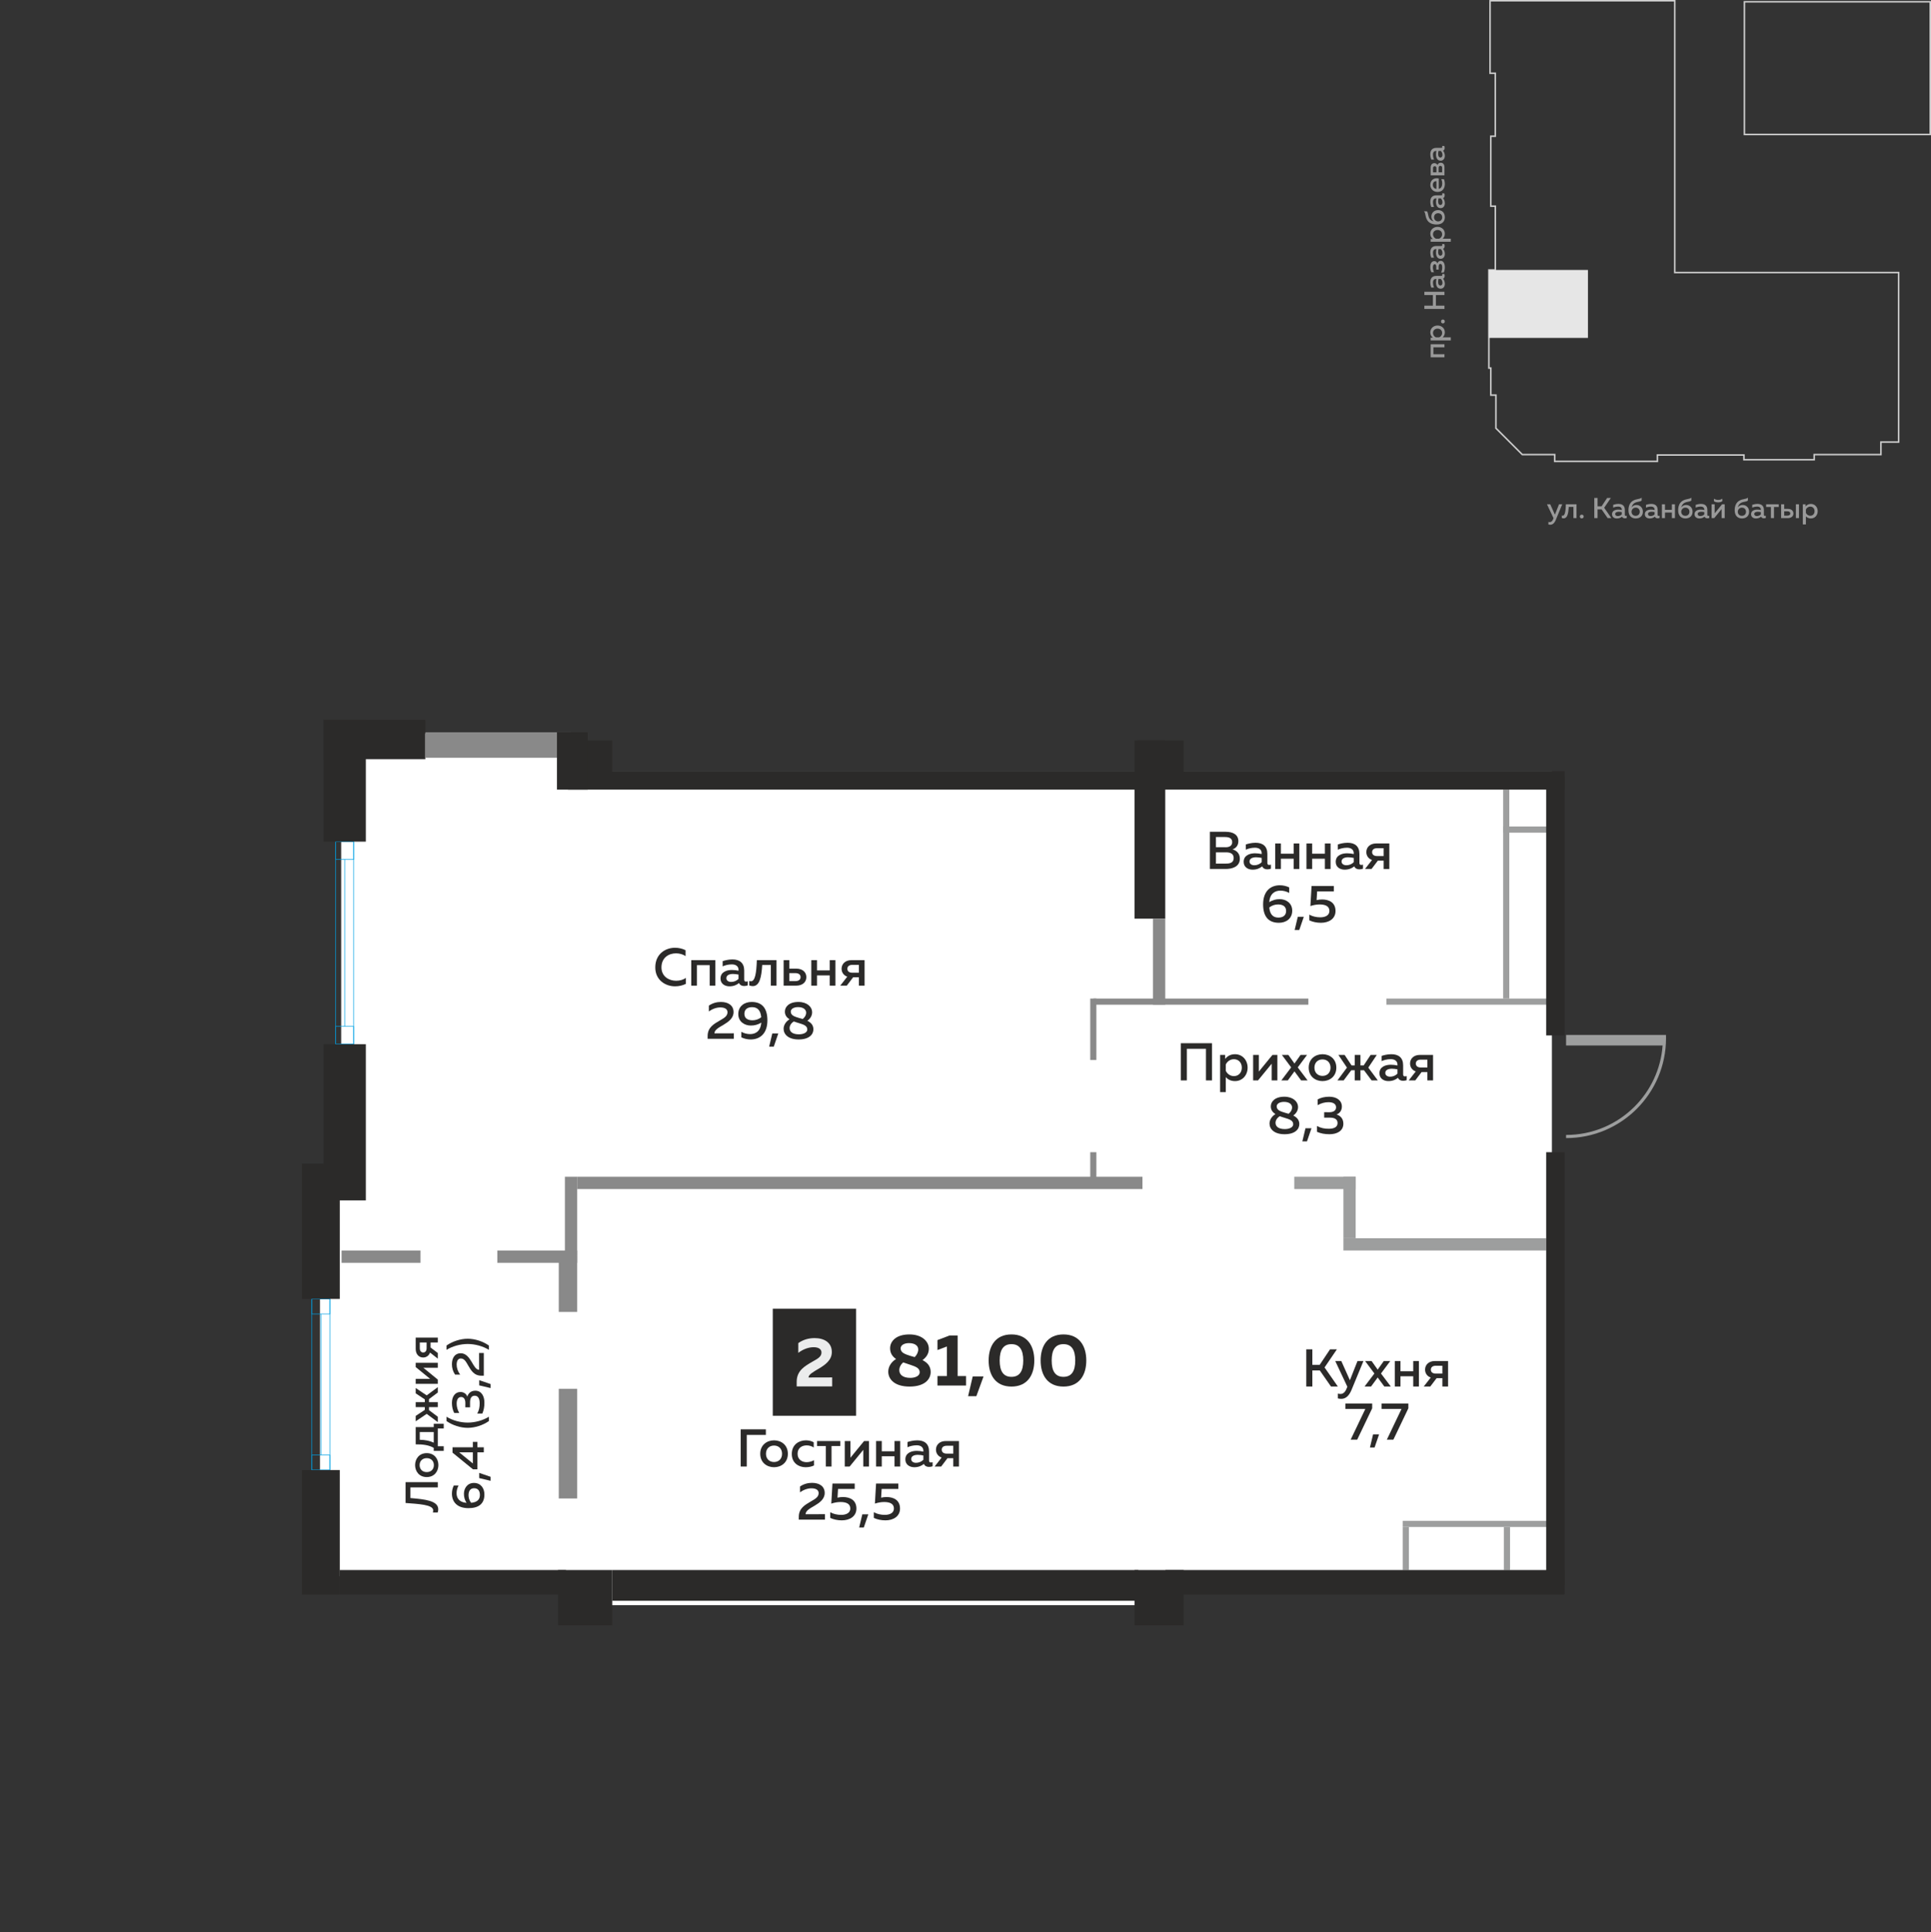 <?xml version="1.0" encoding="UTF-8"?> <!-- Creator: CorelDRAW 2019 (64-Bit) --> <svg xmlns="http://www.w3.org/2000/svg" xmlns:xlink="http://www.w3.org/1999/xlink" xmlns:xodm="http://www.corel.com/coreldraw/odm/2003" xml:space="preserve" width="250.1mm" height="250.233mm" style="shape-rendering:geometricPrecision; text-rendering:geometricPrecision; image-rendering:optimizeQuality; fill-rule:evenodd; clip-rule:evenodd" viewBox="0 0 417511.88 417733.91"><rect x="0" y="0" width="417511.88" height="417733.91" fill="#333333" stroke="none"/> <defs> <style type="text/css"> <![CDATA[ .str1 {stroke:#CCCCCC;stroke-width:333.88;stroke-miterlimit:22.926} .str0 {stroke:#00A0E3;stroke-width:127.21;stroke-miterlimit:22.926} .fil3 {fill:none} .fil5 {fill:#9D9E9E} .fil7 {fill:#898989} .fil6 {fill:#2B2A29} .fil2 {fill:#2B2A29} .fil11 {fill:#E6E6E6} .fil0 {fill:white} .fil8 {fill:#EBECEC;fill-rule:nonzero} .fil4 {fill:#9D9E9E;fill-rule:nonzero} .fil1 {fill:#2B2A29;fill-rule:nonzero} .fil9 {fill:#2B2A29;fill-rule:nonzero} .fil10 {fill:#999999;fill-rule:nonzero} ]]> </style> </defs> <g id="Слой_x0020_1">  <polygon class="fil0" points="335549.14,166812.84 123918.28,166812.84 123918.28,158576.62 73767.92,158576.62 73767.92,166812.84 73767.92,182652.09 73767.92,252043.23 69188.31,252043.23 69188.31,340778.81 73767.92,340778.81 117205.53,340778.81 121937.89,340778.81 121937.89,347018.95 248162.08,347018.95 248162.08,340778.81 335549.14,340778.81 "></polygon> <g> <path class="fil1" d="M184917.1 284322.2l-17644.35 0 0 -1385.25 17644.35 0 186.97 692.63 -186.97 692.63zm0 -1385.25l186.97 0 0 692.63 -186.97 -692.63zm-186.97 22440.81l0 -21748.19 373.94 0 0 21748.19 -186.97 692.63 -186.97 -692.63zm373.94 0l0 692.63 -186.97 0 186.97 -692.63zm-17831.32 -692.63l17644.35 0 0 1385.25 -17644.35 0 -186.97 -692.63 186.97 -692.63zm0 1385.25l-186.97 0 0 -692.63 186.97 692.63zm186.97 -22440.81l0 21748.19 -373.94 0 0 -21748.19 186.97 -692.63 186.97 692.63zm-373.94 0l0 -692.63 186.97 0 -186.97 692.63z"></path> <polygon id="1" class="fil2" points="167272.75,283629.57 184917.1,283629.57 184917.1,305377.76 167272.75,305377.76 "></polygon> </g> <g> <polygon class="fil3 str0" points="72569.3,225749.98 72569.3,221899.56 76469.14,221899.56 76469.14,225749.98 "></polygon> <polygon class="fil3 str0" points="72569.3,185808.55 72569.3,181958.13 76469.14,181958.13 76469.14,185808.55 "></polygon> <polygon class="fil3 str0" points="72569.3,225749.98 72569.3,181958.13 76469.14,181958.13 76469.14,225749.98 "></polygon> <line class="fil3 str0" x1="74519.31" y1="221899.56" x2="74519.31" y2="185808.55"></line> </g> <g> <polygon class="fil3 str0" points="67423.44,317818.82 67423.44,314566.03 71323.28,314566.03 71323.28,317818.82 "></polygon> <polygon class="fil3 str0" points="67423.44,284072.46 67423.44,280819 71323.28,280819 71323.28,284072.46 "></polygon> <polygon class="fil3 str0" points="67423.44,317818.82 67423.44,280819 71323.28,280819 71323.28,317818.82 "></polygon> <line class="fil3 str0" x1="69373.44" y1="314566.03" x2="69373.44" y2="284072.46"></line> </g> <path class="fil4" d="M359480.71 226021.59l-20872.43 0 0 -2274.53 20917.84 0 327.2 0 356.08 0c8.68,234.88 12.02,470.43 12.02,706.65 0,5961.52 -2417.6,11360.97 -6323.61,15266.98 -3908.52,3906.52 -9305.96,6323.45 -15267.49,6323.45l-22.04 0 0 -682.44 22.04 0c5775.56,0 11003.72,-2340.81 14785.7,-6122.95 3436.92,-3436.75 5683.24,-8067.28 6064.69,-13217.15z"></path> <polygon class="fil5" points="299768.98,215879.1 336965.44,215879.1 336965.44,217206.09 299768.98,217206.09 "></polygon> <polygon class="fil5" points="325009.51,215879.1 325009.51,170709.51 326336.5,170709.51 326336.5,215879.1 "></polygon> <polygon class="fil5" points="325009.51,178681.3 334472.22,178681.3 334472.22,180011.63 325009.51,180011.63 "></polygon> <polygon class="fil5" points="290466.19,267690.83 334307.62,267690.83 334307.62,270345.98 290466.19,270345.98 "></polygon> <polygon class="fil5" points="290466.19,267690.83 293116.83,267690.83 293116.83,254402.56 290466.19,254402.56 "></polygon> <polygon class="fil5" points="279841.41,257062.55 293116.83,257062.55 293116.83,254402.56 279841.41,254402.56 "></polygon> <polygon class="fil5" points="303300.05,330115.98 304627.71,330115.98 304627.71,339428.61 303300.05,339428.61 "></polygon> <polygon class="fil5" points="325166.76,330115.98 326494.42,330115.98 326494.42,339428.61 325166.76,339428.61 "></polygon> <polygon class="fil5" points="303300.05,330115.98 335681.36,330115.98 335681.36,328789.65 303300.05,328789.65 "></polygon> <polygon class="fil6" points="69938.86,155622.65 91967.5,155622.65 91967.5,164122.3 69938.86,164122.3 "></polygon> <polygon class="fil6" points="69939.53,181954.12 69939.53,155621.98 79097.58,155621.98 79097.58,181954.12 "></polygon> <polygon class="fil6" points="69939.53,225745.98 69939.53,259511.7 79097.58,259511.7 79097.58,225745.98 "></polygon> <polygon class="fil6" points="65282.79,251560.11 65282.79,280815 73462.59,280815 73462.59,251560.11 "></polygon> <polygon class="fil6" points="65282.79,344740.25 65282.79,317818.65 73462.59,317818.65 73462.59,344740.25 "></polygon> <polygon class="fil2" points="245298.76,160083.57 251943.4,160083.57 251943.4,198606.69 245298.76,198606.69 "></polygon> <polygon class="fil2" points="245298.76,339427.95 255928.88,339427.95 255928.88,351385.22 245298.76,351385.22 "></polygon> <polygon class="fil2" points="120651.13,339427.95 132379.36,339427.95 132379.36,351385.22 120651.13,351385.22 "></polygon> <polygon class="fil2" points="338292.1,339427.95 251984.3,339427.95 251984.3,344740.42 338292.1,344740.42 "></polygon> <polygon class="fil2" points="338292.1,166722.69 122819.82,166722.69 122819.82,170708.84 338292.1,170708.84 "></polygon> <polygon class="fil2" points="255928.88,169790.18 255928.88,160083.4 246120.43,160083.4 246120.43,169790.18 "></polygon> <polygon class="fil2" points="132379.36,169790.18 132379.36,160083.4 122819.82,160083.4 122819.82,169790.18 "></polygon> <polygon class="fil2" points="338291.77,223849.56 338291.77,167856.2 334307.62,167856.2 334307.62,223849.56 "></polygon> <polygon class="fil2" points="338291.77,249091.59 338291.77,342682.07 334307.62,342682.07 334307.62,249091.59 "></polygon> <polygon class="fil2" points="132379.36,339427.95 246119.1,339427.95 246119.1,346072.75 132379.36,346072.75 "></polygon> <polygon class="fil2" points="73462.59,339427.95 122370.76,339427.95 122370.76,344741.08 73462.59,344741.08 "></polygon> <polygon class="fil7" points="91967.5,158310.69 123419.3,158310.69 123419.3,163813.3 91967.5,163813.3 "></polygon> <path class="fil7" d="M124798.54 273003.3l0 -2656.65 -17272.41 0 0 2656.65c5757.53,0 11514.89,0 17272.41,0z"></path> <path class="fil7" d="M90918.97 273003.3l0 -2656.65 -17066.91 0 0 2656.65c5688.58,0 11377.83,0 17066.91,0z"></path> <polygon class="fil7" points="249286.24,217206.76 249286.24,198607.53 251943.4,198607.53 251943.4,217206.76 "></polygon> <polygon class="fil7" points="236391.45,215879.77 282886.03,215879.77 282886.03,217206.76 236391.45,217206.76 "></polygon> <path class="fil7" d="M122141.22 271470.14l2657.32 0 0 -17066.91 -2657.32 0c0,5689.25 0,11377.83 0,17066.91z"></path> <path class="fil7" d="M120813.06 271470.14l3985.48 0 0 12162.77 -3985.48 0c0,-4054.42 0,-8108.35 0,-12162.77z"></path> <path class="fil7" d="M120813.06 323958.47l3985.48 0 0 -23719.73 -3985.48 0c0,7906.69 0,15813.54 0,23719.73z"></path> <path class="fil7" d="M247015.72 257059.88l0 -2656.65 -122217.18 0 0 2656.65c40739.06,0 81478.12,0 122217.18,0z"></path> <polygon class="fil7" points="235725.03,229164.03 235725.03,215879.77 237052.69,215879.77 237052.69,229164.03 "></polygon> <polygon class="fil7" points="235725.03,249092.26 235725.03,255373.64 237052.69,255373.64 237052.69,249092.26 "></polygon> <path class="fil8" d="M172603.59 290365.69l0 2106.59c1083.43,-827.51 2287.22,-1218.81 3310.38,-1218.81 1038.19,0 1700.26,391.3 1700.26,1143.53 0,978.09 -917.83,1384.25 -1986.23,2001.25 -1504.61,887.78 -3370.48,1850.68 -3370.48,4318.35l0 1008.14 7673.81 0 0 -1940.99 -5115.82 15.02c15.02,-662.08 1053.21,-1218.81 2272.03,-1940.99 1339.18,-797.46 2768.5,-1820.63 2768.5,-3551.11 0,-2091.4 -1670.05,-3024.25 -3731.4,-3024.25 -1249.03,0 -2467.68,331.04 -3521.06,1083.26z"></path> <polygon class="fil9" points="283749.77,299752.28 283749.77,296272.13 285357.88,296272.13 287781.32,299752.28 289262.9,299752.28 286391.56,295628.91 289056.06,291712.38 287574.49,291712.38 285334.85,295066.16 283749.77,295066.16 283749.77,291712.38 282440.47,291712.38 282440.47,299752.28 "></polygon> <path id="1" class="fil9" d="M291870.14 298396.91l-1860.69 -4157.59 -1309.3 0 2618.59 5558.87 -114.85 275.61c-321.52,861.57 -769.42,1286.42 -1366.72,1286.42 -183.8,0 -379.12,-22.87 -562.75,-80.3l0 1045.03c241.06,57.43 482.28,91.98 723.51,91.98 838.53,0 1619.47,-482.45 2216.77,-1918.12l2584.2 -6259.51 -1286.42 0 -1642.34 4157.59z"></path> <polygon id="2" class="fil9" points="299197.71,294239.32 297876.9,296099.84 296556.09,294239.32 295154.81,294239.32 297164.91,296938.37 295039.96,299752.28 296441.23,299752.28 297876.9,297799.78 299312.57,299752.28 300713.85,299752.28 298589.06,296938.37 300598.99,294239.32 "></polygon> <polygon id="3" class="fil9" points="302804.24,299752.28 302804.24,297535.51 305560.89,297535.51 305560.89,299752.28 306789.72,299752.28 306789.72,294239.32 305560.89,294239.32 305560.89,296455.92 302804.24,296455.92 302804.24,294239.32 301575.41,294239.32 301575.41,299752.28 "></polygon> <path id="4" class="fil9" d="M309247.72 299752.28l1366.72 -1803.26 1251.87 0 0 1803.26 1229 0 0 -5512.96 -2848.46 0c-1378.24,0 -2124.79,861.4 -2124.79,1860.52 0,758.07 425.02,1435.67 1229,1711.45l-1516.13 1940.99 1412.8 0zm126.37 -3640.92c0,-539.88 401.99,-849.88 1079.59,-849.88l1412.63 0 0 1699.76 -1412.63 0c-677.6,0 -1079.59,-310 -1079.59,-849.88z"></path> <polygon id="5" class="fil9" points="290888.04,303427.59 290888.04,304599.16 295206.56,304599.16 292036.57,311237.79 293449.2,311237.79 296688.13,304461.27 296688.13,303427.59 "></polygon> <polygon id="6" class="fil9" points="297204.97,312937.72 298181.4,310089.25 296883.45,310089.25 296205.85,312937.72 "></polygon> <polygon id="7" class="fil9" points="298709.75,303427.59 298709.75,304599.16 303028.27,304599.16 299858.29,311237.79 301270.92,311237.79 304509.85,304461.27 304509.85,303427.59 "></polygon> <polygon class="fil9" points="161457.63,317050.07 161457.63,310216.13 165592.52,310216.13 165592.52,309010.17 160148.34,309010.17 160148.34,317050.07 "></polygon> <path id="1" class="fil9" d="M164375.04 314293.59c0,1906.6 1447.19,2905.72 2986.19,2905.72 1550.52,0 2986.19,-999.12 2986.19,-2905.72 0,-1906.6 -1435.67,-2905.89 -2986.19,-2905.89 -1539,0 -2986.19,999.29 -2986.19,2905.89zm4720.51 0c0,1079.59 -712.16,1780.23 -1734.32,1780.23 -1033.68,0 -1745.84,-700.64 -1745.84,-1780.23 0,-1079.76 712.16,-1780.23 1745.84,-1780.23 1022.16,0 1734.32,700.47 1734.32,1780.23z"></path> <path id="2" class="fil9" d="M171197.47 314339.5c0,1964.03 1504.61,2859.82 2974.67,2859.82 700.64,0 1297.94,-126.21 1826.14,-378.95l0 -1137.02c-436.38,252.58 -1022.16,424.86 -1607.95,424.86 -987.77,0 -1940.99,-562.75 -1940.99,-1814.62 0,-1297.94 987.77,-1814.78 1964.03,-1814.78 562.75,0 1125.5,172.28 1527.48,459.41l0 -1125.5c-482.28,-287.13 -1079.59,-425.02 -1699.76,-425.02 -1470.22,0 -3043.61,895.96 -3043.61,2951.8z"></path> <polygon id="3" class="fil9" points="179788.43,317050.07 179788.43,312616.7 181683.51,312616.7 181683.51,311537.11 176653,311537.11 176653,312616.7 178559.6,312616.7 178559.6,317050.07 "></polygon> <polygon id="4" class="fil9" points="183704.97,317050.07 186656.77,313443.54 186656.77,317050.07 187885.76,317050.07 187885.76,311537.11 186829.05,311537.11 183877.25,315143.47 183877.25,311537.11 182648.42,311537.11 182648.42,317050.07 "></polygon> <polygon id="5" class="fil9" points="190653.76,317050.07 190653.76,314833.3 193410.41,314833.3 193410.41,317050.07 194639.24,317050.07 194639.24,311537.11 193410.41,311537.11 193410.41,313753.71 190653.76,313753.71 190653.76,311537.11 189424.93,311537.11 189424.93,317050.07 "></polygon> <path id="6" class="fil9" d="M200875.88 315775.16l0 -1975.54c0,-1665.37 -987.77,-2411.92 -2549.81,-2411.92 -884.27,0 -1676.73,218.19 -2113.27,367.6l0 1125.5c493.97,-218.19 1171.57,-424.86 1987.06,-424.86 941.7,0 1447.19,482.28 1447.19,1171.4l0 195.32c-436.54,-91.82 -964.9,-160.76 -1435.83,-160.76 -1148.53,0 -2457.83,436.38 -2457.83,1849.17 0,1137.02 930.35,1688.24 1929.64,1688.24 861.4,0 1539,-275.61 2078.88,-711.99 195.15,447.89 597.14,643.21 1102.46,643.21 275.78,0 551.4,-46.07 781.1,-137.89l0 -884.44c-114.85,34.56 -241.23,68.95 -367.6,68.95 -218.19,0 -401.99,-91.82 -401.99,-401.99zm-2423.44 -1251.87c390.47,0 861.4,68.95 1194.61,137.72l0 930.35c-436.54,436.54 -1010.81,654.73 -1596.6,654.73 -551.23,0 -1033.68,-275.61 -1033.68,-815.49 0,-689.12 735.03,-907.31 1435.67,-907.31z"></path> <path id="7" class="fil9" d="M203494.64 317050.07l1366.72 -1803.26 1251.87 0 0 1803.26 1229 0 0 -5512.96 -2848.46 0c-1378.24,0 -2124.79,861.4 -2124.79,1860.52 0,758.07 425.02,1435.67 1229,1711.45l-1516.13 1940.99 1412.8 0zm126.37 -3640.92c0,-539.88 401.99,-849.88 1079.59,-849.88l1412.63 0 0 1699.76 -1412.63 0c-677.6,0 -1079.59,-310 -1079.59,-849.88z"></path> <path id="8" class="fil9" d="M172971.85 321368.59l0 1263.39c827.01,-597.14 1688.41,-872.92 2480.87,-872.92 964.73,0 1550.52,356.08 1550.52,1033.68 0,884.44 -792.45,1286.42 -1699.93,1814.78 -1182.92,700.64 -2595.72,1424.15 -2595.72,3330.75l0 597.3 5662.37 0 0 -1183.09 -4192.15 11.52c11.52,-780.94 964.73,-1263.39 1975.54,-1860.52 1056.55,-631.86 2159.18,-1412.8 2159.18,-2733.61 0,-1458.7 -1160.05,-2193.73 -2744.96,-2193.73 -907.31,0 -1791.75,241.23 -2595.72,792.45z"></path> <path id="9" class="fil9" d="M179989.59 320725.38l-252.74 4341.56c631.69,-218.19 1355.37,-344.56 1987.06,-344.56 1240.35,0 2124.79,367.6 2124.79,1401.28 0,918.83 -827.01,1378.24 -1987.06,1378.24 -815.49,0 -1699.76,-195.32 -2354.49,-574.27l0 1229c689.12,333.04 1596.43,528.19 2503.9,528.19 1722.8,0 3158.47,-861.4 3158.47,-2549.64 0,-1837.82 -1401.28,-2492.38 -2905.89,-2492.38 -401.99,0 -803.97,45.91 -1182.92,137.72l114.85 -1883.56 3606.36 0 0 -1171.57 -4812.32 0z"></path> <polygon id="10" class="fil9" points="186765.94,330235.5 187742.36,327387.04 186444.42,327387.04 185766.82,330235.5 "></polygon> <path id="11" class="fil9" d="M189419.26 320725.38l-252.74 4341.56c631.69,-218.19 1355.37,-344.56 1987.06,-344.56 1240.35,0 2124.79,367.6 2124.79,1401.28 0,918.83 -827.01,1378.24 -1987.06,1378.24 -815.49,0 -1699.76,-195.32 -2354.49,-574.27l0 1229c689.12,333.04 1596.43,528.19 2503.9,528.19 1722.8,0 3158.47,-861.4 3158.47,-2549.64 0,-1837.82 -1401.28,-2492.38 -2905.89,-2492.38 -401.99,0 -803.97,45.91 -1182.92,137.72l114.85 -1883.56 3606.36 0 0 -1171.57 -4812.32 0z"></path> <polygon class="fil9" points="256613.82,233573.2 256613.82,226739.26 260748.71,226739.26 260748.71,233573.2 262058.01,233573.2 262058.01,225533.3 255304.53,225533.3 255304.53,233573.2 "></polygon> <path id="1" class="fil9" d="M264894.95 228921.64l0 -861.4 -1091.11 0 0 8039.74 1228.83 0 0 -3238.93c379.12,436.54 1022.33,861.4 1987.06,861.4 1653.86,0 2733.61,-1320.81 2733.61,-2905.72 0,-1585.08 -1079.76,-2905.89 -2733.61,-2905.89 -1033.68,0 -1688.41,482.45 -2124.79,1010.81zm3606.36 1895.08c0,1079.59 -711.99,1826.14 -1711.28,1826.14 -849.88,0 -1493.09,-551.23 -1757.36,-1160.05l0 -1343.68c264.26,-597.3 907.48,-1148.7 1757.36,-1148.7 999.29,0 1711.28,746.55 1711.28,1826.3z"></path> <polygon id="2" class="fil9" points="272004.34,233573.2 274956.14,229966.67 274956.14,233573.2 276185.14,233573.2 276185.14,228060.24 275128.42,228060.24 272176.62,231666.6 272176.62,228060.24 270947.79,228060.24 270947.79,233573.2 "></polygon> <polygon id="3" class="fil9" points="281204.3,228060.24 279883.48,229920.76 278562.67,228060.24 277161.39,228060.24 279171.49,230759.29 277046.54,233573.2 278447.82,233573.2 279883.48,231620.69 281319.15,233573.2 282720.43,233573.2 280595.64,230759.29 282605.58,228060.24 "></polygon> <path id="4" class="fil9" d="M282961.65 230816.72c0,1906.6 1447.19,2905.72 2986.19,2905.72 1550.52,0 2986.19,-999.12 2986.19,-2905.72 0,-1906.6 -1435.67,-2905.89 -2986.19,-2905.89 -1539,0 -2986.19,999.29 -2986.19,2905.89zm4720.51 0c0,1079.59 -712.16,1780.23 -1734.32,1780.23 -1033.68,0 -1745.84,-700.64 -1745.84,-1780.23 0,-1079.76 712.16,-1780.23 1745.84,-1780.23 1022.16,0 1734.32,700.47 1734.32,1780.23z"></path> <polygon id="5" class="fil9" points="297904.28,233573.2 295848.27,230805.2 297685.92,228060.24 296353.59,228060.24 294849.15,230334.27 294148.51,230334.27 294148.51,228060.24 292919.51,228060.24 292919.51,230334.27 292230.39,230334.27 290725.78,228060.24 289381.92,228060.24 291231.1,230805.2 289175.25,233573.2 290519.11,233573.2 292161.44,231379.47 292919.51,231379.47 292919.51,233573.2 294148.51,233573.2 294148.51,231379.47 294917.92,231379.47 296560.43,233573.2 "></polygon> <path id="6" class="fil9" d="M303382.68 232298.29l0 -1975.54c0,-1665.37 -987.77,-2411.92 -2549.81,-2411.92 -884.27,0 -1676.73,218.19 -2113.27,367.6l0 1125.5c493.97,-218.19 1171.57,-424.86 1987.06,-424.86 941.7,0 1447.19,482.28 1447.19,1171.4l0 195.32c-436.54,-91.82 -964.9,-160.76 -1435.83,-160.76 -1148.53,0 -2457.83,436.38 -2457.83,1849.17 0,1137.02 930.35,1688.24 1929.64,1688.24 861.4,0 1539,-275.61 2078.88,-711.99 195.15,447.89 597.14,643.21 1102.46,643.21 275.78,0 551.4,-46.07 781.1,-137.89l0 -884.44c-114.85,34.56 -241.23,68.95 -367.6,68.95 -218.19,0 -401.99,-91.82 -401.99,-401.99zm-2423.44 -1251.87c390.47,0 861.4,68.95 1194.61,137.72l0 930.35c-436.54,436.54 -1010.81,654.73 -1596.6,654.73 -551.23,0 -1033.68,-275.61 -1033.68,-815.49 0,-689.12 735.03,-907.31 1435.67,-907.31z"></path> <path id="7" class="fil9" d="M306001.44 233573.2l1366.72 -1803.26 1251.87 0 0 1803.26 1229 0 0 -5512.96 -2848.46 0c-1378.24,0 -2124.79,861.4 -2124.79,1860.52 0,758.07 425.02,1435.67 1229,1711.45l-1516.13 1940.99 1412.8 0zm126.37 -3640.92c0,-539.88 401.99,-849.88 1079.59,-849.88l1412.63 0 0 1699.76 -1412.63 0c-677.6,0 -1079.59,-310 -1079.59,-849.88z"></path> <path id="8" class="fil9" d="M274766.67 239189.66c0,780.94 425.02,1297.78 999.29,1665.37 -827.01,505.32 -1274.91,1297.78 -1274.91,2044.32 0,1194.61 1022.16,2308.59 3250.45,2308.59 2262.51,0 3192.86,-1079.59 3192.86,-2193.73 0,-930.18 -574.27,-1481.58 -1309.3,-1849.17 700.64,-493.8 1045.2,-1159.89 1033.68,-1895.08 -23.04,-1102.63 -1079.59,-2170.7 -2963.32,-2170.7 -2055.84,0 -2928.76,1068.07 -2928.76,2090.4zm3066.65 2492.38c941.86,298.49 1780.23,528.19 1780.23,1378.24 0,620.17 -769.58,1033.68 -1814.62,1033.68 -1343.85,0 -1998.58,-539.88 -2010.1,-1343.85 0,-493.8 287.13,-1056.72 918.83,-1435.67 390.64,149.24 781.1,264.1 1125.66,367.6zm1539 -2251.16c0,459.41 -252.58,964.73 -758.07,1355.2 -298.49,-91.82 -585.62,-172.28 -838.36,-241.23 -838.53,-264.1 -1734.32,-493.8 -1734.32,-1366.72 0,-528.36 585.79,-964.73 1596.43,-964.73 1137.18,0 1734.32,551.23 1734.32,1217.48z"></path> <polygon id="9" class="fil9" points="282588.21,246758.64 283564.63,243910.17 282266.69,243910.17 281589.09,246758.64 "></polygon> <path id="10" class="fil9" d="M290134.31 239235.57c0,-1332.33 -1125.66,-2136.31 -2733.61,-2136.31 -964.73,0 -1803.1,206.67 -2503.74,574.27l0 1251.87c758.07,-436.38 1562.04,-643.21 2331.46,-643.21 1068.24,0 1654.02,413.51 1654.02,1114.14 0,643.21 -516.84,1056.72 -1481.74,1056.72l-1091.11 -11.52 0 1183.09 1240.52 0c930.35,0 1653.86,287.13 1653.86,1171.4 0,884.44 -803.97,1217.48 -1837.65,1229 -964.73,11.52 -1768.71,-137.89 -2607.24,-597.3l0 1263.39c827.01,356.08 1653.86,516.84 2710.57,516.84 1596.43,0 2986.19,-700.47 2986.19,-2274.03 0,-1183.09 -746.55,-1768.88 -1481.58,-1998.58 700.64,-229.71 1160.05,-884.27 1160.05,-1699.76z"></path> <path class="fil9" d="M141683.49 209136.31c-11.52,2745.13 2193.73,4100.33 4272.61,4100.33 849.88,0 1653.86,-195.15 2331.46,-528.19l0 -1297.94c-528.36,401.99 -1274.91,620.17 -2101.75,620.17 -1539.17,0 -3169.99,-918.83 -3169.99,-2894.37 11.35,-2124.79 1607.95,-3032.1 3146.95,-3032.1 758.07,0 1504.61,206.67 2067.36,597.3l0 -1274.91c-689.12,-344.56 -1481.58,-528.36 -2285.55,-528.36 -2113.44,0 -4261.09,1378.24 -4261.09,4238.06z"></path> <polygon id="1" class="fil9" points="150687.96,213087.4 150687.96,208654.02 153444.61,208654.02 153444.61,213087.4 154673.44,213087.4 154673.44,207574.44 149459.13,207574.44 149459.13,213087.4 "></polygon> <path id="2" class="fil9" d="M160910.08 211812.49l0 -1975.54c0,-1665.37 -987.77,-2411.92 -2549.81,-2411.92 -884.27,0 -1676.73,218.19 -2113.27,367.6l0 1125.5c493.97,-218.19 1171.57,-424.86 1987.06,-424.86 941.7,0 1447.19,482.28 1447.19,1171.4l0 195.32c-436.54,-91.82 -964.9,-160.76 -1435.83,-160.76 -1148.53,0 -2457.83,436.38 -2457.83,1849.17 0,1137.02 930.35,1688.24 1929.64,1688.24 861.4,0 1539,-275.61 2078.88,-711.99 195.15,447.89 597.14,643.21 1102.46,643.21 275.78,0 551.4,-46.07 781.1,-137.89l0 -884.44c-114.85,34.56 -241.23,68.95 -367.6,68.95 -218.19,0 -401.99,-91.82 -401.99,-401.99zm-2423.44 -1251.87c390.47,0 861.4,68.95 1194.61,137.72l0 930.35c-436.54,436.54 -1010.81,654.73 -1596.6,654.73 -551.23,0 -1033.68,-275.61 -1033.68,-815.49 0,-689.12 735.03,-907.31 1435.67,-907.31z"></path> <path id="3" class="fil9" d="M164803.74 208619.47l1860.52 0 0 4467.93 1229 0 0 -5512.96 -4249.57 0c-103.33,2733.44 -356.08,4571.1 -1286.42,4571.1 -114.85,0 -229.71,-22.87 -356.08,-68.78l0 964.73c275.61,103.33 528.36,149.24 758.07,149.24 1470.22,0 1883.56,-1906.6 2044.49,-4571.26z"></path> <path id="4" class="fil9" d="M172165.88 213087.4c1389.76,0 2182.21,-803.97 2182.21,-1837.65 0,-1045.2 -792.45,-1837.65 -2182.21,-1837.65l-1504.61 0 0 -1837.65 -1228.83 0 0 5512.96 2733.44 0zm-1504.61 -2710.57l1263.39 0c723.68,0 1171.57,298.65 1171.57,872.92 0,562.75 -447.89,861.4 -1171.57,861.4l-1263.39 0 0 -1734.32z"></path> <polygon id="5" class="fil9" points="176645.16,213087.4 176645.16,210870.63 179401.81,210870.63 179401.81,213087.4 180630.64,213087.4 180630.64,207574.44 179401.81,207574.44 179401.81,209791.04 176645.16,209791.04 176645.16,207574.44 175416.33,207574.44 175416.33,213087.4 "></polygon> <path id="6" class="fil9" d="M183088.63 213087.4l1366.72 -1803.26 1251.87 0 0 1803.26 1229 0 0 -5512.96 -2848.46 0c-1378.24,0 -2124.79,861.4 -2124.79,1860.52 0,758.07 425.02,1435.67 1229,1711.45l-1516.13 1940.99 1412.8 0zm126.37 -3640.92c0,-539.88 401.99,-849.88 1079.59,-849.88l1412.63 0 0 1699.76 -1412.63 0c-677.6,0 -1079.59,-310 -1079.59,-849.88z"></path> <path id="7" class="fil9" d="M153266.49 217405.92l0 1263.39c827.01,-597.14 1688.41,-872.92 2480.87,-872.92 964.73,0 1550.52,356.08 1550.52,1033.68 0,884.44 -792.45,1286.42 -1699.93,1814.78 -1182.92,700.64 -2595.72,1424.15 -2595.72,3330.75l0 597.3 5662.37 0 0 -1183.09 -4192.15 11.52c11.52,-780.94 964.73,-1263.39 1975.54,-1860.52 1056.55,-631.86 2159.18,-1412.8 2159.18,-2733.61 0,-1458.7 -1160.05,-2193.73 -2744.96,-2193.73 -907.31,0 -1791.75,241.23 -2595.72,792.45z"></path> <path id="8" class="fil9" d="M159629.5 219232.22c0,1653.86 1355.37,2480.87 2699.05,2480.87 838.53,0 1527.65,-183.8 2274.2,-631.86 -160.76,1872.21 -1229,2481.03 -2423.44,2481.03 -643.21,0 -1320.81,-172.45 -1895.08,-493.97l0 1194.44c620.17,298.65 1320.81,459.41 2021.45,459.41 1998.42,0 3617.88,-1263.39 3617.88,-4123.2 0,-2469.35 -1022.16,-3985.48 -3399.69,-3985.48 -1562.04,0 -2894.37,895.79 -2894.37,2618.76zm2986.19 -1493.26c1102.63,0 1826.3,608.82 1975.54,2182.38 -562.75,447.89 -1240.35,654.56 -1883.56,654.56 -918.83,0 -1757.36,-333.04 -1757.36,-1401.11 0,-1033.85 758.07,-1435.83 1665.37,-1435.83z"></path> <polygon id="9" class="fil9" points="167301.8,226272.83 168278.22,223424.37 166980.28,223424.37 166302.68,226272.83 "></polygon> <path id="10" class="fil9" d="M169702.37 218703.86c0,780.94 425.02,1297.78 999.29,1665.37 -827.01,505.32 -1274.91,1297.78 -1274.91,2044.32 0,1194.61 1022.16,2308.59 3250.45,2308.59 2262.51,0 3192.86,-1079.59 3192.86,-2193.73 0,-930.18 -574.27,-1481.58 -1309.3,-1849.17 700.64,-493.8 1045.2,-1159.89 1033.68,-1895.08 -23.04,-1102.63 -1079.59,-2170.7 -2963.32,-2170.7 -2055.84,0 -2928.76,1068.07 -2928.76,2090.4zm3066.65 2492.38c941.86,298.49 1780.23,528.19 1780.23,1378.24 0,620.17 -769.58,1033.68 -1814.62,1033.68 -1343.85,0 -1998.58,-539.88 -2010.1,-1343.85 0,-493.8 287.13,-1056.72 918.83,-1435.67 390.64,149.24 781.1,264.1 1125.66,367.6zm1539 -2251.16c0,459.41 -252.58,964.73 -758.07,1355.2 -298.49,-91.82 -585.62,-172.28 -838.36,-241.23 -838.53,-264.1 -1734.32,-493.8 -1734.32,-1366.72 0,-528.36 585.79,-964.73 1596.43,-964.73 1137.18,0 1734.32,551.23 1734.32,1217.48z"></path> <path class="fil9" d="M261596.42 179823.82l0 8039.9 3422.73 0c1274.91,0 3055.13,-401.99 3055.13,-2228.12 0,-1252.04 -861.4,-1803.26 -1585.08,-2010.1 677.77,-218.19 1263.39,-792.45 1263.39,-1768.71 0,-1366.72 -1079.59,-2032.97 -2756.48,-2032.97l-3399.69 0zm5145.53 5673.89c0,1114.14 -953.38,1217.48 -1849.17,1217.48l-1987.06 0 0 -2446.48 2170.86 0c723.51,0 1665.37,160.93 1665.37,1229zm-321.52 -3434.25c0,781.1 -620.34,1102.63 -1378.41,1102.63l-2136.31 -11.35 0 -2193.73 1952.67 0c964.73,0 1562.04,298.49 1562.04,1102.46z"></path> <path id="1" class="fil9" d="M274023.62 186588.82l0 -1975.54c0,-1665.37 -987.77,-2411.92 -2549.81,-2411.92 -884.27,0 -1676.73,218.19 -2113.27,367.6l0 1125.5c493.97,-218.19 1171.57,-424.86 1987.06,-424.86 941.7,0 1447.19,482.28 1447.19,1171.4l0 195.32c-436.54,-91.82 -964.9,-160.76 -1435.83,-160.76 -1148.53,0 -2457.83,436.38 -2457.83,1849.17 0,1137.02 930.35,1688.24 1929.64,1688.24 861.4,0 1539,-275.61 2078.88,-711.99 195.15,447.89 597.14,643.21 1102.46,643.21 275.78,0 551.4,-46.07 781.1,-137.89l0 -884.44c-114.85,34.56 -241.23,68.95 -367.6,68.95 -218.19,0 -401.99,-91.82 -401.99,-401.99zm-2423.44 -1251.87c390.47,0 861.4,68.95 1194.61,137.72l0 930.35c-436.54,436.54 -1010.81,654.73 -1596.6,654.73 -551.23,0 -1033.68,-275.61 -1033.68,-815.49 0,-689.12 735.03,-907.31 1435.67,-907.31z"></path> <polygon id="2" class="fil9" points="276952.39,187863.73 276952.39,185646.96 279709.03,185646.96 279709.03,187863.73 280937.86,187863.73 280937.86,182350.77 279709.03,182350.77 279709.03,184567.37 276952.39,184567.37 276952.39,182350.77 275723.55,182350.77 275723.55,187863.73 "></polygon> <polygon id="3" class="fil9" points="283705.86,187863.73 283705.86,185646.96 286462.51,185646.96 286462.51,187863.73 287691.34,187863.73 287691.34,182350.77 286462.51,182350.77 286462.51,184567.37 283705.86,184567.37 283705.86,182350.77 282477.03,182350.77 282477.03,187863.73 "></polygon> <path id="4" class="fil9" d="M293927.98 186588.82l0 -1975.54c0,-1665.37 -987.77,-2411.92 -2549.81,-2411.92 -884.27,0 -1676.73,218.19 -2113.27,367.6l0 1125.5c493.97,-218.19 1171.57,-424.86 1987.06,-424.86 941.7,0 1447.19,482.28 1447.19,1171.4l0 195.32c-436.54,-91.82 -964.9,-160.76 -1435.83,-160.76 -1148.53,0 -2457.83,436.38 -2457.83,1849.17 0,1137.02 930.35,1688.24 1929.64,1688.24 861.4,0 1539,-275.61 2078.88,-711.99 195.15,447.89 597.14,643.21 1102.46,643.21 275.78,0 551.4,-46.07 781.1,-137.89l0 -884.44c-114.85,34.56 -241.23,68.95 -367.6,68.95 -218.19,0 -401.99,-91.82 -401.99,-401.99zm-2423.44 -1251.87c390.47,0 861.4,68.95 1194.61,137.72l0 930.35c-436.54,436.54 -1010.81,654.73 -1596.6,654.73 -551.23,0 -1033.68,-275.61 -1033.68,-815.49 0,-689.12 735.03,-907.31 1435.67,-907.31z"></path> <path id="5" class="fil9" d="M296546.74 187863.73l1366.72 -1803.26 1251.87 0 0 1803.26 1229 0 0 -5512.96 -2848.46 0c-1378.24,0 -2124.79,861.4 -2124.79,1860.52 0,758.07 425.02,1435.67 1229,1711.45l-1516.13 1940.99 1412.8 0zm126.37 -3640.92c0,-539.88 401.99,-849.88 1079.59,-849.88l1412.63 0 0 1699.76 -1412.63 0c-677.6,0 -1079.59,-310 -1079.59,-849.88z"></path> <path id="6" class="fil9" d="M274425.78 195030.71c160.76,-1872.21 1240.35,-2480.87 2423.44,-2480.87 643.05,0 1320.81,172.28 1895.08,493.8l0 -1194.44c-608.82,-298.65 -1320.81,-459.41 -2021.45,-459.41 -1998.58,0 -3618.05,1251.87 -3618.05,4123.2 0,2469.51 1022.33,3985.48 3411.21,3985.48 1562.04,0 2882.85,-895.79 2882.85,-2618.59 0,-1654.02 -1355.2,-2492.38 -2699.05,-2492.38 -838.36,0 -1527.48,195.32 -2274.03,643.21zm11.35 1160.05c562.92,-448.06 1240.52,-654.73 1895.25,-654.73 907.31,0 1745.67,333.04 1745.67,1401.28 0,1033.68 -758.07,1435.67 -1665.37,1435.67 -1102.63,0 -1826.14,-608.82 -1975.54,-2182.21z"></path> <polygon id="7" class="fil9" points="280926.35,201049.16 281902.77,198200.7 280604.82,198200.7 279927.22,201049.16 "></polygon> <path id="8" class="fil9" d="M283579.66 191539.04l-252.74 4341.56c631.69,-218.19 1355.37,-344.56 1987.06,-344.56 1240.35,0 2124.79,367.6 2124.79,1401.28 0,918.83 -827.01,1378.24 -1987.06,1378.24 -815.49,0 -1699.76,-195.32 -2354.49,-574.27l0 1229c689.12,333.04 1596.43,528.19 2503.9,528.19 1722.8,0 3158.47,-861.4 3158.47,-2549.64 0,-1837.82 -1401.28,-2492.38 -2905.89,-2492.38 -401.99,0 -803.97,45.91 -1182.92,137.72l114.85 -1883.56 3606.36 0 0 -1171.57 -4812.32 0z"></path> <path class="fil9" d="M87691.72 324929.71c2785.86,218.86 5929.97,348.23 5969.87,1572.06 0,209.01 -19.87,338.22 -69.61,477.61l1044.7 0c79.63,-248.74 119.36,-477.61 119.36,-686.62 -10.02,-1880.56 -2935.27,-2159.01 -6019.62,-2427.78l0 -2308.25 5920.12 0 0 -1134.34 -6964.82 0 0 4507.33z"></path> <path id="1" class="fil9" d="M92268.66 319327.94c1651.52,0 2517.26,-1253.7 2517.26,-2587.04 0,-1343.18 -865.74,-2586.87 -2517.26,-2586.87 -1651.69,0 -2517.43,1243.69 -2517.43,2586.87 0,1333.33 865.74,2587.04 2517.43,2587.04zm0 -4089.48c935.19,0 1542.17,617 1542.17,1502.44 0,895.46 -606.99,1512.46 -1542.17,1512.46 -935.35,0 -1542.34,-617 -1542.34,-1512.46 0,-885.44 606.99,-1502.44 1542.34,-1502.44z"></path> <path id="2" class="fil9" d="M95940.13 312661.6l-1283.59 0 0 -3840.74 1283.59 0 0 -1004.8 -2159.18 0 0 706.31 -3900.34 0 0 3731.23c1661.7,-19.87 2875.51,179.12 3900.34,756.23l0 656.73 2159.18 0 0 -1004.97zm-5183.93 -1402.95l0 -1661.7 3024.75 0 0 2298.4c-845.71,-397.98 -1741.16,-596.97 -3024.75,-636.7z"></path> <polygon id="3" class="fil9" points="94656.54,299886 92258.64,301667.06 89880.61,300074.97 89880.61,301229.18 91850.65,302532.64 91850.65,303139.62 89880.61,303139.62 89880.61,304204.19 91850.65,304204.19 91850.65,304801.16 89880.61,306104.61 89880.61,307268.83 92258.64,305666.9 94656.54,307447.79 94656.54,306283.73 92756.12,304860.92 92756.12,304204.19 94656.54,304204.19 94656.54,303139.62 92756.12,303139.62 92756.12,302472.87 94656.54,301050.06 "></polygon> <polygon id="4" class="fil9" points="94656.54,298254.18 91532.3,295697.19 94656.54,295697.19 94656.54,294632.46 89880.61,294632.46 89880.61,295547.95 93004.86,298104.94 89880.61,298104.94 89880.61,299169.67 94656.54,299169.67 "></polygon> <path id="5" class="fil9" d="M94656.54 292503.33l-1562.21 -1184.09 0 -1084.6 1562.21 0 0 -1064.56 -4775.93 0 0 2467.51c0,1193.94 746.21,1840.83 1611.95,1840.83 656.57,0 1243.69,-368.27 1482.41,-1064.73l1681.57 1313.47 0 -1223.82zm-3154.13 -109.51c-467.59,0 -736.2,-348.23 -736.2,-935.35l0 -1223.82 1472.56 0 0 1223.82c0,587.12 -268.77,935.35 -736.36,935.35z"></path> <path id="6" class="fil9" d="M100865.47 324904.84c-1621.8,-139.39 -2149.16,-1074.58 -2149.16,-2099.41 0,-557.24 149.24,-1144.19 427.86,-1641.67l-1034.85 0c-258.75,527.19 -397.98,1144.19 -397.98,1751.01 0,1731.31 1084.43,3134.26 3571.97,3134.26 2139.14,0 3452.61,-885.44 3452.61,-2955.14 0,-1353.2 -776.09,-2497.39 -2268.52,-2497.39 -1432.83,0 -2159.18,1174.08 -2159.18,2338.3 0,726.35 169.11,1323.32 557.24,1970.04zm1004.8 -10.02c-387.96,-487.46 -567.09,-1074.58 -567.09,-1641.67 0,-786.11 288.64,-1512.46 1213.97,-1512.46 895.46,0 1243.69,656.73 1243.69,1442.85 0,955.22 -527.36,1581.9 -1890.57,1711.28z"></path> <polygon id="7" class="fil9" points="106079.11,319273.18 103611.6,318427.47 103611.6,319551.8 106079.11,320138.76 "></polygon> <path id="8" class="fil9" d="M97840.72 314049.52l4417.68 3601.86 965.07 0 0 -3671.64 1383.08 0 0 -1094.45 -1383.08 0 0 -1164.06 -984.93 0 0 1164.06 -4397.82 0 0 1164.23zm4397.82 -69.78l0 2407.91 -2955.14 -2407.91 2955.14 0z"></path> <path id="9" class="fil9" d="M96547.12 307223.76c1263.72,885.61 2975,1462.71 4576.94,1462.71 1601.94,0 3313.39,-577.1 4576.94,-1462.71l0 -935.19c-1273.57,785.94 -2984.85,1263.55 -4576.94,1263.55 -1591.92,0 -3303.37,-477.61 -4576.94,-1263.55l0 935.19z"></path> <path id="10" class="fil9" d="M99562.02 300935.54c-1154.21,0 -1850.68,975.09 -1850.68,2368.02 0,835.86 179.12,1562.21 497.48,2169.19l1084.6 0c-378.11,-656.73 -557.24,-1353.2 -557.24,-2019.95 0,-925.34 358.08,-1432.66 965.07,-1432.66 557.24,0 915.49,447.73 915.49,1283.42l-10.02 945.37 1024.83 0 0 -1074.58c0,-805.98 248.74,-1432.83 1014.82,-1432.83 766.25,0 1054.71,696.47 1064.73,1591.92 9.85,835.86 -119.36,1532.32 -517.34,2258.67l1094.45 0c308.33,-716.33 447.73,-1432.83 447.73,-2348.15 0,-1383.08 -606.99,-2587.04 -1970.04,-2587.04 -1024.83,0 -1532.32,646.72 -1731.31,1283.59 -198.99,-606.99 -766.08,-1004.97 -1472.56,-1004.97z"></path> <polygon id="11" class="fil9" points="106079.11,299224.26 103611.6,298378.55 103611.6,299502.88 106079.11,300089.83 "></polygon> <path id="12" class="fil9" d="M98397.79 297184.44l1094.61 0c-517.51,-716.33 -756.23,-1462.54 -756.23,-2149.16 0,-835.69 308.33,-1343.18 895.46,-1343.18 766.08,0 1114.31,686.62 1572.06,1472.56 606.99,1024.83 1233.84,2248.66 2885.52,2248.66l517.34 0 0 -4905.31 -1024.83 0 10.02 3631.74c-676.6,-10.02 -1094.61,-835.86 -1611.95,-1711.28 -547.22,-915.49 -1223.82,-1870.71 -2368.02,-1870.71 -1263.72,0 -1900.42,1004.97 -1900.42,2378.03 0,786.11 208.84,1552.19 686.45,2248.66z"></path> <path id="13" class="fil9" d="M96547.12 291821.56c1273.57,-786.11 2985.02,-1263.55 4576.94,-1263.55 1592.09,0 3303.37,477.44 4576.94,1263.55l0 -935.35c-1263.55,-885.44 -2975,-1462.54 -4576.94,-1462.54 -1601.94,0 -3313.22,577.1 -4576.94,1462.54l0 935.35z"></path> <path class="fil1" d="M192453.86 291483.01c0,1098.62 541.38,1815.12 1289.93,2324.61 -1019.32,604.98 -1688.08,1640 -1688.08,2722.76 0,1655.86 1369.39,3232.09 4601.81,3232.09 3264.14,0 4569.93,-1560.37 4569.93,-3152.62 0,-1305.62 -780.1,-2069.86 -1767.54,-2563.33 875.76,-652.89 1385.42,-1449.02 1369.56,-2499.9 -16.03,-1512.63 -1449.19,-3056.97 -4203.83,-3056.97 -2961.48,0 -4171.78,1544.34 -4171.78,2993.37zm4442.39 3598.35c1067.07,366.26 1958.68,668.75 1958.68,1592.26 0,732.36 -875.76,1210.13 -2022.29,1210.13 -1640,0 -2372.36,-716.5 -2388.38,-1640 -15.86,-557.24 254.75,-1210.13 843.87,-1703.77 557.24,207 1130.5,366.26 1608.11,541.38zm1640.17 -3359.63c16.03,525.52 -254.75,1162.39 -764.24,1671.88 -350.24,-95.49 -684.61,-207 -1003.3,-286.63 -1066.73,-350.24 -2037.98,-652.73 -2037.98,-1608.11 0,-604.98 652.73,-1130.5 1799.26,-1130.5 1337.51,0 2006.26,605.15 2006.26,1353.37z"></path> <polygon id="1" class="fil1" points="205319.77,288712.5 202692.33,289715.63 202692.33,291865.13 204730.65,291100.89 204730.65,297485.6 202692.33,297485.6 202692.33,299539.6 208870.54,299539.6 208870.54,297485.6 207055.26,297485.6 207055.26,288712.5 "></polygon> <polygon id="2" class="fil1" points="211099.83,301848.36 212660.2,297565.23 210319.4,297565.23 209316.27,301848.36 "></polygon> <path id="3" class="fil1" d="M213758.66 294125.97c0,3120.91 1480.91,5636.5 4936.19,5636.5 3455.28,0 4936.19,-2515.59 4936.19,-5636.5 0,-3120.74 -1480.91,-5636.33 -4936.19,-5636.33 -3455.28,0 -4936.19,2515.59 -4936.19,5636.33zm7484 0c0,2308.75 -796.29,3534.75 -2547.81,3534.75 -1751.51,0 -2547.64,-1225.99 -2547.64,-3534.75 0,-2308.59 796.13,-3534.58 2547.64,-3534.58 1751.51,0 2547.81,1225.99 2547.81,3534.58z"></path> <path id="4" class="fil1" d="M225000.43 294125.97c0,3120.91 1480.74,5636.5 4936.02,5636.5 3455.28,0 4936.36,-2515.59 4936.36,-5636.5 0,-3120.74 -1481.07,-5636.33 -4936.36,-5636.33 -3455.28,0 -4936.02,2515.59 -4936.02,5636.33zm7483.83 0c0,2308.75 -796.13,3534.75 -2547.81,3534.75 -1751.35,0 -2547.64,-1225.99 -2547.64,-3534.75 0,-2308.59 796.29,-3534.58 2547.64,-3534.58 1751.68,0 2547.81,1225.99 2547.81,3534.58z"></path> <rect class="fil3" x="-0.16" y="388.63" width="417345.1" height="417345.12"></rect> <rect class="fil3 str1" x="377168.73" y="388.6" width="40176.21" height="28681.43"></rect> <polygon class="fil3 str1" points="322178.24,166.94 362113.66,166.94 362113.66,58921.28 410519.68,58914.94 410519.68,95569.03 406687.62,95569.03 406687.62,98280.27 392254.82,98280.27 392254.82,99389.07 377063.29,99389.07 377063.29,98360.9 358351.71,98360.9 358351.71,99750.32 336149.45,99750.32 336149.45,98278.26 329153.74,98278.26 323438.29,92571.32 323438.29,85412.18 322338.83,85412.18 322338.83,79569.02 321919.48,79569.02 321919.48,73050.08 321919.48,58362.71 323310.25,58362.71 323310.25,44571.12 322338.33,44571.12 322338.33,29451.38 323302.4,29451.38 323302.4,15832.07 322178.24,15832.07 "></polygon> <polygon class="fil10" points="312317.54,76577.32 309919.81,76577.32 309919.81,75086.56 312317.54,75086.56 312317.54,74421.81 309335.86,74421.81 309335.86,77242.07 312317.54,77242.07 "></polygon> <path id="1" class="fil10" d="M309801.79 72999.34l-465.92 0 0 590.13 4348.24 0 0 -664.75 -1751.68 0c236.05,-205 465.92,-552.73 465.92,-1074.58 0,-894.62 -714.49,-1478.4 -1571.72,-1478.4 -857.23,0 -1571.55,583.78 -1571.55,1478.4 0,559.08 260.92,913.15 546.72,1149.2zm1024.83 -1950.5c583.95,0 987.77,385.13 987.77,925.5 0,459.75 -298.15,807.48 -627.35,950.38l-726.85 0c-323.03,-142.9 -621.18,-490.63 -621.18,-950.38 0,-540.38 403.82,-925.5 987.61,-925.5z"></path> <path id="2" class="fil10" d="M311975.82 69079.46c-267.1,0 -397.48,192.65 -397.48,416.34 0,223.53 130.38,422.35 397.48,422.35 279.62,0 410,-198.82 410,-422.35 0,-223.7 -130.38,-416.34 -410,-416.34z"></path> <polygon id="3" class="fil10" points="307969.14,63786.86 309814.14,63786.86 309814.14,66079.09 307969.14,66079.09 307969.14,66787.24 312317.54,66787.24 312317.54,66079.09 310466.37,66079.09 310466.37,63786.86 312317.54,63786.86 312317.54,63078.71 307969.14,63078.71 "></polygon> <path id="4" class="fil10" d="M311628.09 59643.62l-1068.57 0c-900.63,0 -1304.45,534.2 -1304.45,1378.91 0,478.44 118.03,906.97 198.82,1143.02l608.66 0c-118.03,-267.1 -229.71,-633.53 -229.71,-1074.58 0,-509.49 260.76,-782.77 633.53,-782.77l105.67 0c-49.75,236.05 -86.97,521.85 -86.97,776.6 0,621.18 236.05,1329.33 1000.13,1329.33 615,0 913.15,-503.15 913.15,-1043.7 0,-465.92 -149.08,-832.35 -385.13,-1124.33 242.23,-105.67 347.73,-323.03 347.73,-596.3 0,-149.08 -24.71,-298.15 -74.45,-422.52l-478.28 0c18.53,62.27 37.23,130.55 37.23,198.82 0,118.03 -49.75,217.52 -217.35,217.52zm-677.1 1310.63c0,-211.18 37.23,-465.92 74.45,-646.05l503.15 0c236.05,236.05 354.08,546.72 354.08,863.4 0,298.32 -149.08,559.08 -441.05,559.08 -372.61,0 -490.63,-397.48 -490.63,-776.43z"></path> <path id="5" class="fil10" d="M311503.72 56388.5c-372.61,0 -621.18,248.4 -714.33,590.13 -80.8,-310.67 -310.5,-528.03 -664.58,-528.03 -484.62,0 -875.92,385.13 -875.92,1304.45 0,410 99.33,807.48 236.05,1093.28l571.43 0c-136.56,-254.75 -242.23,-664.58 -242.23,-1012.48 0,-428.7 130.38,-714.49 397.48,-714.49 248.57,0 335.55,242.39 335.55,559.08l0 608.82 509.33 0 0 -608.82c0,-298.15 49.75,-621.18 366.6,-621.18 329.2,0 410,372.77 410,813.82 0,360.25 -111.85,788.95 -248.57,1031.18l571.6 0c142.73,-273.28 242.23,-670.92 242.23,-1118.15 0,-919.33 -372.77,-1397.61 -894.62,-1397.61z"></path> <path id="6" class="fil10" d="M311628.09 53183.12l-1068.57 0c-900.63,0 -1304.45,534.2 -1304.45,1378.91 0,478.44 118.03,906.97 198.82,1143.02l608.66 0c-118.03,-267.1 -229.71,-633.53 -229.71,-1074.58 0,-509.49 260.76,-782.77 633.53,-782.77l105.67 0c-49.75,236.05 -86.97,521.85 -86.97,776.6 0,621.18 236.05,1329.33 1000.13,1329.33 615,0 913.15,-503.15 913.15,-1043.7 0,-465.92 -149.08,-832.35 -385.13,-1124.33 242.23,-105.67 347.73,-323.03 347.73,-596.3 0,-149.08 -24.71,-298.15 -74.45,-422.52l-478.28 0c18.53,62.27 37.23,130.55 37.23,198.82 0,118.03 -49.75,217.52 -217.35,217.52zm-677.1 1310.63c0,-211.18 37.23,-465.92 74.45,-646.05l503.15 0c236.05,236.05 354.08,546.72 354.08,863.4 0,298.32 -149.08,559.08 -441.05,559.08 -372.61,0 -490.63,-397.48 -490.63,-776.43z"></path> <path id="7" class="fil10" d="M309801.79 51673.5l-465.92 0 0 590.13 4348.24 0 0 -664.75 -1751.68 0c236.05,-205 465.92,-552.73 465.92,-1074.58 0,-894.62 -714.49,-1478.4 -1571.72,-1478.4 -857.23,0 -1571.55,583.78 -1571.55,1478.4 0,559.08 260.92,913.15 546.72,1149.2zm1024.83 -1950.5c583.95,0 987.77,385.13 987.77,925.5 0,459.75 -298.15,807.48 -627.35,950.38l-726.85 0c-323.03,-142.9 -621.18,-490.63 -621.18,-950.38 0,-540.38 403.82,-925.5 987.61,-925.5z"></path> <path id="8" class="fil10" d="M310932.29 45418.17c-900.8,0 -1447.35,646.05 -1447.35,1397.61 0,459.75 223.53,844.87 521.85,1043.7 -341.72,-86.97 -726.85,-254.75 -944.37,-633.7 -354.08,-633.7 -211.18,-1124.33 -527.86,-1540.5l-646.05 0c416.18,422.35 186.3,1074.58 714.33,1931.81 335.38,534.2 993.95,919.49 2025.13,919.49 1198.78,0 1770.38,-677.1 1770.38,-1565.54 0,-900.63 -521.85,-1552.86 -1466.05,-1552.86zm12.35 2447.48c-416.18,0 -882.1,-310.67 -882.1,-882.1 0,-596.47 422.52,-888.28 882.1,-888.28 459.75,0 882.1,291.81 882.1,888.28 0,577.61 -422.35,882.1 -882.1,882.1z"></path> <path id="9" class="fil10" d="M311628.09 42225.31l-1068.57 0c-900.63,0 -1304.45,534.2 -1304.45,1378.91 0,478.44 118.03,906.97 198.82,1143.02l608.66 0c-118.03,-267.1 -229.71,-633.53 -229.71,-1074.58 0,-509.49 260.76,-782.77 633.53,-782.77l105.67 0c-49.75,236.05 -86.97,521.85 -86.97,776.6 0,621.18 236.05,1329.33 1000.13,1329.33 615,0 913.15,-503.15 913.15,-1043.7 0,-465.92 -149.08,-832.35 -385.13,-1124.33 242.23,-105.67 347.73,-323.03 347.73,-596.3 0,-149.08 -24.71,-298.15 -74.45,-422.52l-478.28 0c18.53,62.27 37.23,130.55 37.23,198.82 0,118.03 -49.75,217.52 -217.35,217.52zm-677.1 1310.63c0,-211.18 37.23,-465.92 74.45,-646.05l503.15 0c236.05,236.05 354.08,546.72 354.08,863.4 0,298.32 -149.08,559.08 -441.05,559.08 -372.61,0 -490.63,-397.48 -490.63,-776.43z"></path> <path id="10" class="fil10" d="M310826.62 41492.12c1049.87,0 1571.72,-776.43 1571.72,-1689.58 0,-416.18 -74.62,-795.13 -205,-1068.4l-571.6 0c124.37,254.58 211.34,583.78 211.34,944.2 0,546.56 -223.7,1068.4 -757.9,1142.86l0 -2242.48c-863.57,-192.48 -1820.13,217.52 -1820.13,1403.95 0,689.45 490.8,1509.45 1571.55,1509.45zm-248.4 -2317.1l0 1652.52c-503.15,-24.87 -770.25,-428.7 -770.25,-875.92 0,-652.23 509.33,-813.82 770.25,-776.6z"></path> <path id="11" class="fil10" d="M312317.54 36162.29c0,-689.45 -360.25,-981.43 -820,-981.43 -366.43,0 -602.48,229.87 -689.45,509.33 -111.85,-254.58 -347.9,-422.35 -677.1,-422.35 -465.92,0 -795.13,341.72 -795.13,944.2l0 1702.1 2981.68 0 0 -1751.85zm-1267.23 1087.1l0 -938.02c0,-229.71 80.8,-459.58 385.13,-459.58 285.8,0 378.95,198.82 378.95,472.1l0 925.5 -764.08 0zm-1211.3 0l0 -888.28c0,-205 86.97,-422.35 378.95,-422.35 267.1,0 360.25,186.3 360.25,422.35l0 888.28 -739.2 0z"></path> <path id="12" class="fil10" d="M311628.09 31969.3l-1068.57 0c-900.63,0 -1304.45,534.2 -1304.45,1378.91 0,478.44 118.03,906.97 198.82,1143.02l608.66 0c-118.03,-267.1 -229.71,-633.53 -229.71,-1074.58 0,-509.49 260.76,-782.77 633.53,-782.77l105.67 0c-49.75,236.05 -86.97,521.85 -86.97,776.6 0,621.18 236.05,1329.33 1000.13,1329.33 615,0 913.15,-503.15 913.15,-1043.7 0,-465.92 -149.08,-832.35 -385.13,-1124.33 242.23,-105.67 347.73,-323.03 347.73,-596.3 0,-149.08 -24.71,-298.15 -74.45,-422.52l-478.28 0c18.53,62.27 37.23,130.55 37.23,198.82 0,118.03 -49.75,217.52 -217.35,217.52zm-677.1 1310.63c0,-211.18 37.23,-465.92 74.45,-646.05l503.15 0c236.05,236.05 354.08,546.72 354.08,863.4 0,298.32 -149.08,559.08 -441.05,559.08 -372.61,0 -490.63,-397.48 -490.63,-776.43z"></path> <path class="fil10" d="M336195.53 111271.22l-1006.3 -2248.66 -708.32 0 1416.47 3006.55 -62.27 149.08c-173.78,465.92 -416.18,695.8 -739.2,695.8 -99.33,0 -205,-12.52 -304.33,-43.57l0 565.25c130.38,31.05 260.92,49.75 391.3,49.75 453.57,0 875.92,-260.92 1198.95,-1037.35l1397.77 -3385.5 -695.8 0 -888.28 2248.66z"></path> <path id="1" class="fil10" d="M339195.74 109587.81l1006.47 0 0 2416.43 664.58 0 0 -2981.68 -2298.4 0c-55.92,1478.4 -192.48,2472.35 -695.8,2472.35 -62.1,0 -124.2,-12.52 -192.48,-37.39l0 521.85c149.08,55.92 285.8,80.8 410,80.8 795.13,0 1018.66,-1031.18 1105.63,-2472.35z"></path> <path id="2" class="fil10" d="M342419.81 111662.52c0,-267.1 -192.65,-397.48 -416.34,-397.48 -223.53,0 -422.35,130.38 -422.35,397.48 0,279.62 198.82,410 422.35,410 223.7,0 416.34,-130.38 416.34,-410z"></path> <polygon id="3" class="fil10" points="345420.19,112004.24 345420.19,110122.02 346289.93,110122.02 347600.57,112004.24 348401.87,112004.24 346849.01,109774.12 348290.02,107655.84 347488.72,107655.84 346277.41,109469.79 345420.19,109469.79 345420.19,107655.84 344712.04,107655.84 344712.04,112004.24 "></polygon> <path id="4" class="fil10" d="M351315.27 111314.79l0 -1068.57c0,-900.63 -534.2,-1304.45 -1378.91,-1304.45 -478.44,0 -906.97,118.03 -1143.02,198.82l0 608.66c267.1,-118.03 633.53,-229.71 1074.58,-229.71 509.49,0 782.77,260.76 782.77,633.53l0 105.67c-236.05,-49.75 -521.85,-86.97 -776.6,-86.97 -621.18,0 -1329.33,236.05 -1329.33,1000.13 0,615 503.15,913.15 1043.7,913.15 465.92,0 832.35,-149.08 1124.33,-385.13 105.67,242.23 323.03,347.73 596.3,347.73 149.08,0 298.15,-24.71 422.52,-74.45l0 -478.28c-62.27,18.53 -130.55,37.23 -198.82,37.23 -118.03,0 -217.52,-49.75 -217.52,-217.35zm-1310.63 -677.1c211.18,0 465.92,37.23 646.05,74.45l0 503.15c-236.05,236.05 -546.72,354.08 -863.4,354.08 -298.32,0 -559.08,-149.08 -559.08,-441.05 0,-372.61 397.48,-490.63 776.43,-490.63z"></path> <path id="5" class="fil10" d="M355216.45 110618.99c0,-900.8 -646.05,-1447.35 -1397.61,-1447.35 -459.75,0 -844.87,223.53 -1043.7,521.85 86.97,-341.72 254.75,-726.85 633.7,-944.37 633.7,-354.08 1124.33,-211.18 1540.5,-527.86l0 -646.05c-422.35,416.18 -1074.58,186.3 -1931.81,714.33 -534.2,335.38 -919.49,993.95 -919.49,2025.13 0,1198.78 677.1,1770.38 1565.54,1770.38 900.63,0 1552.86,-521.85 1552.86,-1466.05zm-2447.48 12.35c0,-416.18 310.67,-882.1 882.1,-882.1 596.47,0 888.28,422.52 888.28,882.1 0,459.75 -291.81,882.1 -888.28,882.1 -577.61,0 -882.1,-422.35 -882.1,-882.1z"></path> <path id="6" class="fil10" d="M358409.3 111314.79l0 -1068.57c0,-900.63 -534.2,-1304.45 -1378.91,-1304.45 -478.44,0 -906.97,118.03 -1143.02,198.82l0 608.66c267.1,-118.03 633.53,-229.71 1074.58,-229.71 509.49,0 782.77,260.76 782.77,633.53l0 105.67c-236.05,-49.75 -521.85,-86.97 -776.6,-86.97 -621.18,0 -1329.33,236.05 -1329.33,1000.13 0,615 503.15,913.15 1043.7,913.15 465.92,0 832.35,-149.08 1124.33,-385.13 105.67,242.23 323.03,347.73 596.3,347.73 149.08,0 298.15,-24.71 422.52,-74.45l0 -478.28c-62.27,18.53 -130.55,37.23 -198.82,37.23 -118.03,0 -217.52,-49.75 -217.52,-217.35zm-1310.63 -677.1c211.18,0 465.92,37.23 646.05,74.45l0 503.15c-236.05,236.05 -546.72,354.08 -863.4,354.08 -298.32,0 -559.08,-149.08 -559.08,-441.05 0,-372.61 397.48,-490.63 776.43,-490.63z"></path> <polygon id="7" class="fil10" points="359993.54,112004.24 359993.54,110805.29 361484.3,110805.29 361484.3,112004.24 362149.05,112004.24 362149.05,109022.56 361484.3,109022.56 361484.3,110221.34 359993.54,110221.34 359993.54,109022.56 359328.8,109022.56 359328.8,112004.24 "></polygon> <path id="8" class="fil10" d="M365963.08 110618.99c0,-900.8 -646.05,-1447.35 -1397.61,-1447.35 -459.75,0 -844.87,223.53 -1043.7,521.85 86.97,-341.72 254.75,-726.85 633.7,-944.37 633.7,-354.08 1124.33,-211.18 1540.5,-527.86l0 -646.05c-422.35,416.18 -1074.58,186.3 -1931.81,714.33 -534.2,335.38 -919.49,993.95 -919.49,2025.13 0,1198.78 677.1,1770.38 1565.54,1770.38 900.63,0 1552.86,-521.85 1552.86,-1466.05zm-2447.48 12.35c0,-416.18 310.67,-882.1 882.1,-882.1 596.47,0 888.28,422.52 888.28,882.1 0,459.75 -291.81,882.1 -888.28,882.1 -577.61,0 -882.1,-422.35 -882.1,-882.1z"></path> <path id="9" class="fil10" d="M369155.94 111314.79l0 -1068.57c0,-900.63 -534.2,-1304.45 -1378.91,-1304.45 -478.44,0 -906.97,118.03 -1143.02,198.82l0 608.66c267.1,-118.03 633.53,-229.71 1074.58,-229.71 509.49,0 782.77,260.76 782.77,633.53l0 105.67c-236.05,-49.75 -521.85,-86.97 -776.6,-86.97 -621.18,0 -1329.33,236.05 -1329.33,1000.13 0,615 503.15,913.15 1043.7,913.15 465.92,0 832.35,-149.08 1124.33,-385.13 105.67,242.23 323.03,347.73 596.3,347.73 149.08,0 298.15,-24.71 422.52,-74.45l0 -478.28c-62.27,18.53 -130.55,37.23 -198.82,37.23 -118.03,0 -217.52,-49.75 -217.52,-217.35zm-1310.63 -677.1c211.18,0 465.92,37.23 646.05,74.45l0 503.15c-236.05,236.05 -546.72,354.08 -863.4,354.08 -298.32,0 -559.08,-149.08 -559.08,-441.05 0,-372.61 397.48,-490.63 776.43,-490.63z"></path> <path id="10" class="fil10" d="M372398.71 108351.64l0 -540.38c-316.85,198.66 -596.3,260.76 -906.97,260.76 -310.5,0 -590.13,-62.1 -906.97,-260.76l0 540.38c273.44,186.3 571.6,254.75 906.97,254.75 335.55,0 633.7,-68.44 906.97,-254.75zm-1751.68 3652.6l1596.43 -1950.5 0 1950.5 664.58 0 0 -2981.68 -571.43 0 -1596.43 1950.5 0 -1950.5 -664.75 0 0 2981.68 571.6 0z"></path> <path id="11" class="fil10" d="M378188.12 110618.99c0,-900.8 -646.05,-1447.35 -1397.61,-1447.35 -459.75,0 -844.87,223.53 -1043.7,521.85 86.97,-341.72 254.75,-726.85 633.7,-944.37 633.7,-354.08 1124.33,-211.18 1540.5,-527.86l0 -646.05c-422.35,416.18 -1074.58,186.3 -1931.81,714.33 -534.2,335.38 -919.49,993.95 -919.49,2025.13 0,1198.78 677.1,1770.38 1565.54,1770.38 900.63,0 1552.86,-521.85 1552.86,-1466.05zm-2447.48 12.35c0,-416.18 310.67,-882.1 882.1,-882.1 596.47,0 888.28,422.52 888.28,882.1 0,459.75 -291.81,882.1 -888.28,882.1 -577.61,0 -882.1,-422.35 -882.1,-882.1z"></path> <path id="12" class="fil10" d="M381380.98 111314.79l0 -1068.57c0,-900.63 -534.2,-1304.45 -1378.91,-1304.45 -478.44,0 -906.97,118.03 -1143.02,198.82l0 608.66c267.1,-118.03 633.53,-229.71 1074.58,-229.71 509.49,0 782.77,260.76 782.77,633.53l0 105.67c-236.05,-49.75 -521.85,-86.97 -776.6,-86.97 -621.18,0 -1329.33,236.05 -1329.33,1000.13 0,615 503.15,913.15 1043.7,913.15 465.92,0 832.35,-149.08 1124.33,-385.13 105.67,242.23 323.03,347.73 596.3,347.73 149.08,0 298.15,-24.71 422.52,-74.45l0 -478.28c-62.27,18.53 -130.55,37.23 -198.82,37.23 -118.03,0 -217.52,-49.75 -217.52,-217.35zm-1310.63 -677.1c211.18,0 465.92,37.23 646.05,74.45l0 503.15c-236.05,236.05 -546.72,354.08 -863.4,354.08 -298.32,0 -559.08,-149.08 -559.08,-441.05 0,-372.61 397.48,-490.63 776.43,-490.63z"></path> <polygon id="13" class="fil10" points="383561.36,112004.24 383561.36,109606.51 384586.36,109606.51 384586.36,109022.56 381865.6,109022.56 381865.6,109606.51 382896.78,109606.51 382896.78,112004.24 "></polygon> <path id="14" class="fil10" d="M386586.61 112004.24c751.72,0 1180.25,-434.87 1180.25,-993.95 0,-565.25 -428.53,-993.95 -1180.25,-993.95l-813.66 0 0 -993.78 -664.75 0 0 2981.68 1478.4 0zm-813.66 -1466.05l683.28 0c391.3,0 633.53,161.6 633.53,472.1 0,304.49 -242.23,465.92 -633.53,465.92l-683.28 0 0 -938.02zm3192.86 1466.05l0 -2981.68 -664.58 0 0 2981.68 664.58 0z"></path> <path id="15" class="fil10" d="M390388.29 109488.49l0 -465.92 -590.13 0 0 4348.24 664.75 0 0 -1751.68c205,236.05 552.73,465.92 1074.58,465.92 894.62,0 1478.4,-714.49 1478.4,-1571.72 0,-857.23 -583.78,-1571.55 -1478.4,-1571.55 -559.08,0 -913.15,260.92 -1149.2,546.72zm1950.5 1024.83c0,583.95 -385.13,987.77 -925.5,987.77 -459.75,0 -807.48,-298.15 -950.38,-627.35l0 -726.85c142.9,-323.03 490.63,-621.18 950.38,-621.18 540.38,0 925.5,403.82 925.5,987.61z"></path> <rect class="fil3" x="322178.29" y="166.91" width="39935.35" height="15680.76"></rect> <polygon class="fil3" points="323302.4,15832.07 337728.02,15832.07 337728.02,18665.01 343343.65,18665.01 343343.65,29451.38 323302.4,29451.38 323302.4,18665.01 "></polygon> <rect class="fil3" x="322338.32" y="29451.36" width="39775.33" height="15119.69"></rect> <polygon class="fil3" points="323310.25,44571.12 362113.66,44571.12 362113.66,58921.28 343340.31,58921.28 343340.31,58362.71 323310.25,58362.71 "></polygon> <rect class="fil11" x="321919.48" y="58362.73" width="21420.84" height="14687.36"></rect> <polygon class="fil3" points="321919.48,79569.02 321919.48,73050.08 336149.45,73050.08 336149.45,73024.88 347991.2,73024.88 347991.2,73050.08 347991.2,79569.02 348051.63,79569.02 348051.63,85412.18 347991.2,85412.18 347991.2,92571.32 347991.2,99750.32 336149.45,99750.32 336149.45,98278.26 329153.74,98278.26 323438.29,92571.32 323438.29,85412.18 322338.83,85412.18 322338.83,79569.02 "></polygon> <polygon class="fil3" points="347991.2,73050.08 358351.71,73050.08 362712.46,73050.08 362712.46,98360.9 358351.71,98360.9 358351.71,99750.32 347991.2,99750.32 347991.2,98263.91 "></polygon> <polygon class="fil3" points="370329.85,58908.26 377609.85,58908.26 377609.85,62819.79 377609.85,66316.97 377609.85,77515.34 369645.74,77515.34 369645.74,98360.9 362712.46,98360.9 362712.46,72019.74 362712.46,72019.74 362712.46,62819.79 370329.85,62819.79 "></polygon> <polygon class="fil3" points="369645.74,77515.34 377063.29,77515.34 384658.97,77515.34 384658.97,98360.9 384658.97,99389.07 377063.29,99389.07 377063.29,98360.9 369645.74,98360.9 "></polygon> <polygon class="fil3" points="399672.38,77515.18 392254.82,77515.18 384658.97,77515.18 384658.97,98360.9 384658.97,99389.07 392254.82,99389.07 392256.49,98280.27 399674.05,98280.27 "></polygon> <polygon class="fil3" points="391809.77,58914.94 410519.68,58914.94 410519.68,77455.25 410500.98,77455.25 410500.98,95569.03 406687.62,95569.03 406687.62,98280.27 399674.05,98280.27 399674.05,95569.03 399674.05,77455.25 391809.77,77455.25 "></polygon> <polygon class="fil3" points="377168.8,388.63 392138.47,388.63 392138.47,12748.56 396422.76,12748.56 396422.76,23294.03 392119.1,23294.03 392119.1,29070.09 377168.8,29070.09 "></polygon> <polygon class="fil3" points="392138.47,388.63 401612.37,388.63 406095.99,388.63 417344.94,388.63 417344.94,12748.56 417344.94,23285.02 417344.94,29070.09 406095.99,29070.09 406095.99,23285.02 401612.37,23285.02 401612.37,12748.56 392138.47,12748.56 "></polygon> <polygon class="fil2" points="120423.6,158310.85 127071.57,158310.85 127071.57,170709.68 120423.6,170709.68 "></polygon> </g> </svg> 